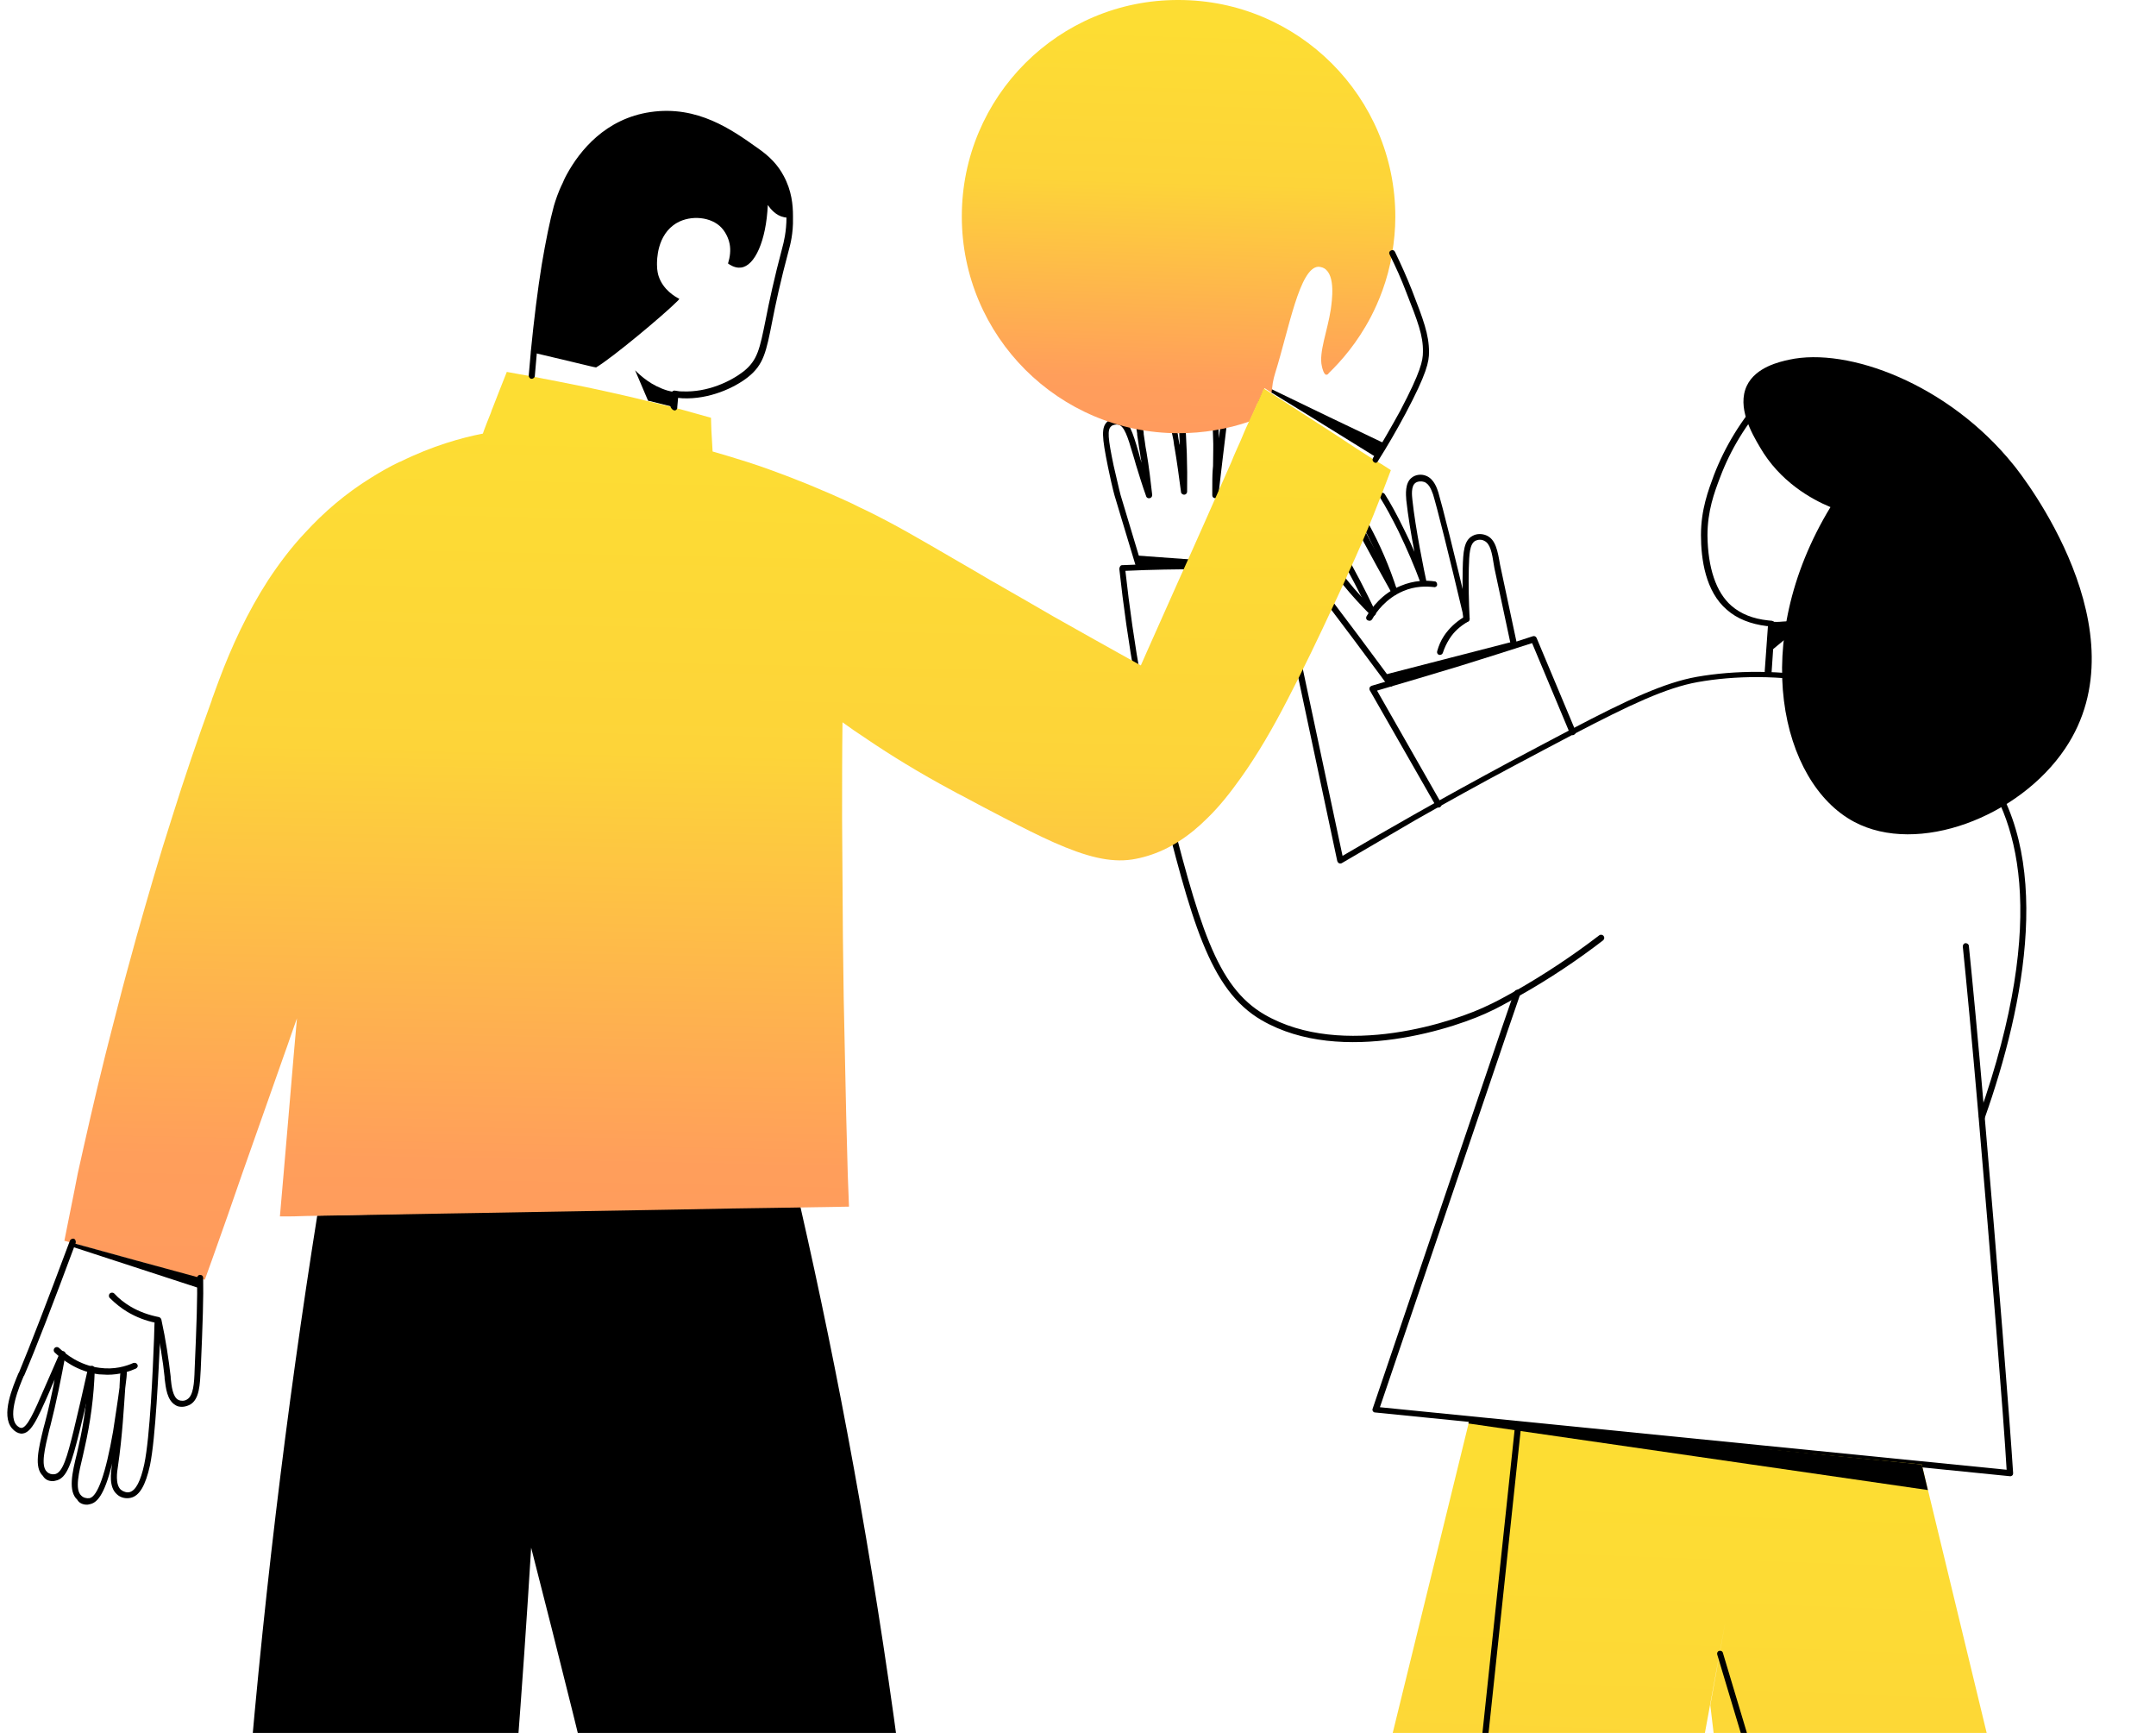 <svg width="280" height="225" viewBox="0 0 280 225" fill="none" xmlns="http://www.w3.org/2000/svg">
<g clip-path="url(#clip0)">
<path d="M186.796 104.85C186.849 104.85 186.954 104.85 187.007 104.797C187.218 104.692 187.271 104.428 187.165 104.27L178.836 89.668C182.632 88.561 186.164 87.507 189.643 86.453C192.7 85.504 195.863 84.502 198.973 83.501L203.876 95.203C203.981 95.414 204.192 95.52 204.403 95.414C204.614 95.309 204.719 95.098 204.614 94.887L199.553 82.815C199.448 82.605 199.237 82.552 199.079 82.605C195.811 83.659 192.595 84.713 189.432 85.662C185.795 86.769 182.105 87.876 178.151 89.036C178.046 89.088 177.94 89.141 177.887 89.246C177.835 89.352 177.835 89.51 177.887 89.616L186.48 104.639C186.533 104.797 186.638 104.85 186.796 104.85Z" fill="black"/>
<path d="M257.383 145.441C257.542 145.441 257.7 145.335 257.752 145.177C262.919 130.575 266.978 110.649 257.225 98.893C256.54 98.05 255.749 97.259 254.959 96.521C244.837 87.401 230.024 86.189 220.378 87.876C216.213 88.614 211.416 90.828 204.089 94.676C201.558 95.994 198.712 97.523 196.023 98.946C191.806 101.213 187.589 103.532 183.583 105.799C180.42 107.591 177.309 109.384 174.357 111.123L166.397 73.696C166.345 73.537 166.187 73.379 166.029 73.379C162.76 73.221 159.492 73.168 156.224 73.168C152.744 73.168 149.212 73.221 145.733 73.379C145.628 73.379 145.522 73.432 145.47 73.537C145.417 73.643 145.364 73.748 145.364 73.854C146.419 83.553 148.158 93.306 150.53 102.847C154.695 119.399 157.014 128.519 163.867 132.473C174.252 138.482 189.381 133.422 193.862 131.155C194.02 131.102 195.443 130.364 197.288 129.31C201.137 127.149 204.774 124.724 208.2 122.088C208.359 121.93 208.411 121.719 208.253 121.508C208.095 121.35 207.884 121.297 207.673 121.455C204.3 124.038 200.662 126.463 196.867 128.625C195.022 129.679 193.651 130.364 193.493 130.417C189.118 132.631 174.357 137.586 164.236 131.735C157.963 128.097 155.696 120.19 151.268 102.583C148.896 93.2 147.209 83.659 146.155 74.117C149.476 73.959 152.85 73.906 156.171 73.906C159.334 73.906 162.497 73.959 165.659 74.117L173.672 111.808C173.725 111.914 173.778 112.019 173.883 112.072C173.988 112.125 174.147 112.125 174.252 112.072C177.309 110.28 180.578 108.382 183.899 106.432C187.905 104.165 192.07 101.845 196.34 99.579C199.028 98.155 201.875 96.627 204.405 95.309C211.68 91.513 216.371 89.299 220.483 88.561C229.919 86.874 244.416 88.087 254.379 96.996C255.169 97.734 255.907 98.472 256.593 99.315C261.864 105.694 266.24 118.714 257.014 144.861C256.962 145.072 257.067 145.282 257.278 145.388C257.278 145.441 257.331 145.441 257.383 145.441Z" fill="black"/>
<path d="M261.075 191.672C261.181 191.672 261.286 191.619 261.339 191.566C261.444 191.461 261.444 191.355 261.444 191.25C261.075 185.293 259.336 163.258 257.754 145.019C256.858 134.581 256.12 126.938 255.698 122.826C255.698 122.615 255.488 122.457 255.277 122.457C255.066 122.457 254.908 122.668 254.908 122.879C255.329 126.991 256.067 134.687 256.964 145.072C258.492 162.837 260.232 184.239 260.601 190.828L179.209 182.71C184.744 166.421 190.279 150.08 195.814 133.791L197.448 129.046C197.501 128.836 197.396 128.625 197.185 128.519C196.974 128.467 196.763 128.572 196.658 128.783L195.024 133.527C189.436 149.974 183.848 166.474 178.26 182.921C178.207 183.026 178.26 183.185 178.313 183.237C178.366 183.343 178.471 183.395 178.629 183.395L261.075 191.672C261.023 191.672 261.075 191.672 261.075 191.672Z" fill="black"/>
<path d="M226.863 50.079C225.545 52.873 227.495 56.247 228.55 58.039C231.133 62.52 235.192 64.787 237.722 65.841C227.021 83.448 231.291 101.634 240.78 106.695C249.056 111.123 262.234 106.062 268.191 97.206C278.471 81.972 262.709 61.835 261.496 60.359C253.062 49.868 239.989 45.019 232.345 46.705C231.133 46.969 228.023 47.654 226.863 50.079Z" fill="black"/>
<path d="M229.708 87.665C229.919 87.665 230.077 87.507 230.077 87.296L230.499 81.023C230.499 80.918 230.446 80.812 230.394 80.759C230.341 80.654 230.235 80.654 230.13 80.601C229.919 80.601 229.761 80.549 229.603 80.549C227.652 80.338 226.071 79.705 224.859 78.651C222.855 76.911 221.801 73.696 221.748 69.531C221.748 66.316 222.645 63.943 223.383 61.993C224.753 58.356 226.809 54.982 229.55 51.924C229.708 51.766 229.656 51.503 229.497 51.344C229.339 51.186 229.076 51.239 228.918 51.397C226.124 54.507 224.015 57.987 222.592 61.677C221.854 63.68 220.905 66.157 220.905 69.478C220.905 72.589 221.485 76.806 224.279 79.178C225.597 80.338 227.336 81.023 229.445 81.287C229.497 81.287 229.55 81.287 229.603 81.287L229.181 87.191C229.287 87.454 229.445 87.612 229.708 87.665C229.656 87.665 229.656 87.665 229.708 87.665Z" fill="black"/>
<path d="M230.025 80.707C230.499 80.759 230.973 80.759 231.448 80.707C233.187 80.654 234.663 80.18 235.718 79.758C233.767 81.392 231.817 83.026 229.814 84.66C229.919 83.342 229.972 82.025 230.025 80.707Z" fill="black"/>
<path d="M166.032 74.17C166.19 74.17 166.348 74.064 166.401 73.906C166.875 72.641 167.297 71.323 167.719 70.005C168.14 68.793 168.509 67.528 168.878 66.263C168.984 65.894 169.88 62.678 168.667 61.413C168.562 61.307 167.929 60.622 167.033 60.675C165.663 60.727 164.819 62.467 163.765 64.892L163.712 64.945C163.554 65.261 163.449 65.525 163.343 65.788C163.185 66.21 162.974 66.632 162.711 67.211C162.974 65.05 163.238 62.889 163.501 60.727C164.345 53.189 164.556 50.237 162.869 49.288C162.236 48.972 161.393 48.919 160.707 49.183C159.126 49.868 158.862 52.24 158.704 53.347L158.441 55.719C158.388 56.141 158.335 56.51 158.283 56.932C158.283 56.879 158.283 56.774 158.283 56.721C158.177 52.609 158.019 48.339 155.91 47.601C154.909 47.232 154.013 47.865 154.013 47.865C152.537 48.814 152.748 51.291 152.958 53.716L153.011 54.191C153.117 55.35 153.169 56.563 153.222 57.775L153.169 57.617C153.064 57.143 153.011 56.774 152.958 56.352C152.273 53.031 151.904 50.975 150.375 50.395C149.796 50.184 148.952 50.132 148.267 50.606C146.949 51.502 147.265 53.716 147.687 56.299V56.458C147.74 56.879 147.792 57.196 147.845 57.512C147.898 57.934 147.95 58.303 148.056 58.83C148.109 59.251 148.161 59.673 148.267 60.095C148.109 59.673 148.003 59.251 147.898 58.83C147.054 55.93 146.633 54.665 145.473 54.349C144.893 54.191 144.26 54.349 143.839 54.718C142.995 55.456 143.101 56.721 143.891 60.622C144.524 63.679 144.788 64.47 144.788 64.47C145.367 66.368 145.947 68.371 146.58 70.427L147.581 73.748C147.634 73.959 147.845 74.064 148.056 74.012C148.267 73.959 148.372 73.748 148.319 73.537L147.318 70.216C146.685 68.108 146.105 66.157 145.526 64.259C145.526 64.259 145.315 63.469 144.629 60.464C143.891 56.932 143.786 55.772 144.313 55.35C144.524 55.14 144.946 55.087 145.262 55.14C146 55.35 146.422 56.563 147.16 59.093C147.265 59.462 147.423 59.937 147.529 60.358C147.95 61.729 148.372 63.1 148.847 64.418C148.899 64.628 149.11 64.734 149.321 64.681C149.532 64.628 149.637 64.47 149.637 64.259C149.427 62.414 149.216 60.569 148.899 58.724C148.794 58.197 148.741 57.828 148.688 57.406C148.636 57.09 148.583 56.721 148.53 56.352V56.194C148.214 53.98 147.898 51.924 148.794 51.291C149.216 51.028 149.796 51.028 150.165 51.186C151.272 51.608 151.641 53.558 152.273 56.563C152.379 56.985 152.431 57.354 152.484 57.828L152.537 58.092C152.853 59.937 153.117 61.887 153.38 63.89C153.38 63.996 153.433 64.049 153.486 64.101C153.591 64.207 153.749 64.259 153.907 64.207C154.065 64.154 154.171 63.996 154.171 63.838C154.224 60.464 154.118 57.196 153.855 54.191L153.802 53.716C153.591 51.555 153.433 49.288 154.487 48.603C154.487 48.603 155.12 48.234 155.7 48.445C157.281 49.025 157.439 53.347 157.545 56.879C157.597 57.881 157.545 58.882 157.545 59.937V59.989C157.545 60.306 157.545 60.675 157.492 61.044C157.439 61.782 157.439 62.572 157.439 63.627V64.312C157.439 64.523 157.597 64.681 157.808 64.681C158.019 64.681 158.177 64.523 158.23 64.312C158.599 61.202 158.915 58.408 159.231 55.878L159.495 53.505C159.6 52.504 159.864 50.448 161.024 49.974C161.446 49.763 162.078 49.815 162.5 50.026C163.765 50.712 163.501 53.927 162.763 60.675C162.447 63.574 162.078 66.473 161.656 69.373C161.656 69.584 161.762 69.742 161.92 69.794C162.078 69.847 162.289 69.794 162.394 69.636C162.711 69.109 162.974 68.529 163.291 68.002C163.712 67.159 163.923 66.684 164.134 66.157C164.239 65.894 164.345 65.63 164.503 65.314L164.556 65.261C165.452 63.258 166.243 61.571 167.139 61.518C167.719 61.518 168.14 61.993 168.193 61.993C168.878 62.731 168.562 64.892 168.193 66.104C167.824 67.317 167.455 68.582 167.033 69.794C166.612 71.112 166.19 72.377 165.715 73.643C165.663 73.853 165.768 74.064 165.926 74.17C165.926 74.17 165.979 74.17 166.032 74.17Z" fill="black"/>
<path d="M166.189 73.484C159.916 73.01 153.696 72.588 147.423 72.114C147.581 72.588 147.687 73.063 147.845 73.537C153.907 73.59 159.969 73.695 166.031 73.748C166.084 73.695 166.137 73.59 166.189 73.484Z" fill="black"/>
<path d="M190.438 80.76C190.491 80.76 190.491 80.76 190.544 80.76C190.754 80.707 190.913 80.496 190.86 80.285C188.804 71.587 187.328 65.736 186.801 63.944C186.643 63.469 186.274 62.204 185.219 61.782C184.587 61.519 183.849 61.624 183.374 61.993C182.426 62.678 182.584 64.26 182.636 64.945C182.847 66.895 183.269 69.478 183.691 71.64C183.269 70.638 182.795 69.637 182.32 68.688C181.424 66.843 180.58 65.314 179.842 64.154C179.737 63.996 179.473 63.891 179.315 64.049C179.157 64.154 179.052 64.418 179.21 64.576C179.948 65.736 180.739 67.212 181.635 69.004C182.689 71.218 183.691 73.485 184.534 75.804C184.587 76.015 184.798 76.121 185.009 76.068C185.219 76.015 185.325 75.804 185.272 75.594C185.009 74.434 183.796 68.477 183.427 64.892C183.374 64.365 183.216 63.1 183.849 62.678C184.165 62.467 184.64 62.468 184.956 62.573C185.694 62.837 185.957 63.838 186.116 64.207C186.643 65.947 188.119 71.798 190.175 80.496C190.122 80.654 190.28 80.76 190.438 80.76Z" fill="black"/>
<path d="M181.108 77.227C181.161 77.227 181.213 77.227 181.213 77.227C181.424 77.175 181.53 76.964 181.477 76.753C180.475 73.59 179.21 70.691 177.734 68.002C177.576 67.739 177.47 67.528 177.312 67.264C177.101 66.948 176.943 66.579 176.732 66.263C176.627 66.052 176.416 65.999 176.205 66.105C175.994 66.21 175.942 66.421 176.047 66.632C176.205 66.948 176.416 67.317 176.627 67.686C176.785 67.95 176.891 68.16 177.049 68.424C178.472 71.06 179.737 73.959 180.739 77.016C180.792 77.122 180.95 77.227 181.108 77.227Z" fill="black"/>
<path d="M180.581 89.141C180.686 89.141 180.739 89.141 180.792 89.088C180.95 88.983 181.003 88.719 180.897 88.561C177.787 84.344 174.782 80.338 172.779 77.702L172.726 77.649C171.988 76.648 169.985 74.064 170.671 72.905C170.723 72.852 170.881 72.588 171.092 72.536C171.672 72.43 172.568 73.537 173.57 74.802C173.834 75.171 174.15 75.54 174.413 75.909C175.52 77.28 176.733 78.598 177.998 79.863C178.156 80.021 178.42 80.021 178.578 79.863C178.736 79.705 178.736 79.441 178.578 79.283C177.313 78.071 176.153 76.806 175.046 75.435C174.73 75.066 174.466 74.697 174.203 74.328C172.937 72.694 171.988 71.481 170.934 71.745C170.407 71.85 170.091 72.325 169.985 72.483C169.036 74.064 171.092 76.806 172.094 78.124L172.147 78.176C174.15 80.812 177.155 84.818 180.265 89.036C180.317 89.036 180.423 89.141 180.581 89.141Z" fill="black"/>
<path d="M181.003 77.017C181.056 77.017 181.161 77.017 181.214 76.964C181.425 76.859 181.478 76.595 181.372 76.437C180.107 74.223 178.947 72.061 177.84 70.006L177.735 69.795C177.049 68.53 176.47 67.423 175.784 66.737C175.626 66.579 175.363 66.579 175.204 66.737C175.046 66.895 175.046 67.159 175.204 67.317C175.837 67.897 176.364 68.951 176.997 70.164L177.102 70.375C178.209 72.43 179.422 74.644 180.634 76.806C180.74 76.911 180.845 77.017 181.003 77.017Z" fill="black"/>
<path d="M178.262 79.863C178.367 79.863 178.472 79.81 178.525 79.758C178.683 79.652 178.683 79.441 178.578 79.283C177.313 76.647 175.995 74.064 174.572 71.639L174.308 71.218C173.675 70.111 173.096 69.056 172.832 68.266C172.779 68.055 172.568 67.95 172.358 68.002C172.147 68.055 172.041 68.266 172.094 68.477C172.358 69.373 172.99 70.48 173.623 71.587L173.886 72.008C175.257 74.433 176.627 77.016 177.84 79.6C177.84 79.652 177.893 79.652 177.893 79.705C178.051 79.863 178.156 79.863 178.262 79.863Z" fill="black"/>
<path d="M187.012 85.03C187.17 85.03 187.328 84.924 187.381 84.766C187.592 84.133 187.855 83.553 188.224 82.974C188.804 82.025 189.648 81.287 190.649 80.707C190.755 80.654 190.86 80.496 190.86 80.338C190.755 78.124 190.702 75.91 190.755 73.749C190.808 71.956 190.86 70.638 191.598 70.217C191.915 70.058 192.389 70.006 192.758 70.217C193.549 70.586 193.76 71.745 194.023 73.432L194.076 73.749L196.237 83.87C196.29 84.081 196.501 84.239 196.712 84.186C196.922 84.133 197.081 83.923 197.028 83.712L194.814 73.327C194.498 71.482 194.234 70.058 193.074 69.531C192.494 69.268 191.756 69.268 191.229 69.584C190.122 70.164 190.017 71.64 189.964 73.801C189.911 75.91 189.964 78.019 190.017 80.18C189.015 80.812 188.172 81.603 187.539 82.552C187.117 83.185 186.854 83.817 186.643 84.555C186.59 84.766 186.696 84.977 186.907 85.03C186.959 85.03 186.959 85.03 187.012 85.03Z" fill="black"/>
<path d="M177.84 80.601C177.998 80.601 178.104 80.549 178.209 80.391C178.736 79.442 180.001 77.702 182.216 76.753C183.797 76.068 185.273 76.121 186.222 76.226C186.433 76.279 186.644 76.121 186.644 75.91C186.644 75.699 186.538 75.488 186.327 75.488C185.273 75.33 183.639 75.33 181.899 76.068C179.474 77.07 178.104 78.967 177.471 80.022C177.366 80.232 177.418 80.443 177.629 80.549C177.682 80.549 177.787 80.601 177.84 80.601Z" fill="black"/>
<path d="M196.552 83.29C190.964 84.713 185.376 86.189 179.788 87.612C179.999 87.928 180.263 88.297 180.474 88.614C185.851 86.927 191.228 85.293 196.604 83.606C196.552 83.553 196.552 83.395 196.552 83.29Z" fill="black"/>
<path d="M222.118 221.403C226.335 256.669 230.5 291.883 234.717 327.149C249.793 323.459 264.923 319.769 279.999 316.079C269.878 274.118 259.756 232.157 249.583 190.143C229.973 188.245 210.415 186.347 190.805 184.502C180.368 227.149 169.878 269.742 159.44 312.389C168.138 315.288 177.152 318.082 186.588 320.718C192.123 322.299 197.606 323.775 202.983 325.146C209.994 286.928 217.057 248.762 224.069 210.596" fill="url(#paint0_linear)"/>
<path d="M182.898 320.033C183.109 320.033 183.267 319.874 183.267 319.664L197.553 185.135C197.553 184.924 197.395 184.713 197.184 184.713C196.973 184.713 196.762 184.872 196.762 185.082L182.476 319.611C182.476 319.822 182.634 320.033 182.898 320.033Z" fill="black"/>
<path d="M255.593 322.404C255.646 322.404 255.646 322.404 255.699 322.404C255.909 322.351 256.015 322.141 255.962 321.93L223.753 214.602C223.701 214.391 223.49 214.286 223.279 214.339C223.068 214.391 222.963 214.602 223.015 214.813L255.224 322.141C255.224 322.299 255.382 322.404 255.593 322.404Z" fill="black"/>
<path d="M190.7 184.819C210.573 187.718 230.5 190.565 250.373 193.464C250.109 192.357 249.846 191.25 249.582 190.143C229.972 188.192 210.415 186.242 190.805 184.292C190.752 184.45 190.752 184.661 190.7 184.819Z" fill="black"/>
<path d="M124.911 28.097C124.911 43.648 137.51 56.247 153.061 56.247C156.277 56.247 159.387 55.72 162.286 54.718C162.919 53.295 163.551 51.819 164.237 50.396C164.553 50.606 164.869 50.817 165.186 51.028C165.186 50.132 165.344 49.289 165.607 48.445C167.4 42.699 168.77 34.792 171.195 34.634C171.353 34.634 171.722 34.687 171.986 34.845C173.462 35.741 172.987 39.009 172.829 40.169C172.408 42.963 171.248 45.757 171.67 47.549C171.722 47.813 171.933 48.656 172.249 48.656C172.408 48.656 172.513 48.551 172.566 48.445C174.147 46.916 176.256 44.544 178.048 41.118C178.997 39.273 180.209 36.479 180.789 32.947C181.053 31.366 181.211 29.784 181.211 28.15C181.211 12.599 168.612 0 153.061 0C137.51 -0.053 124.911 12.546 124.911 28.097Z" fill="url(#paint1_linear)"/>
<path d="M28.601 320.612C38.301 319.927 47.948 319.189 57.647 318.504C60.283 298.577 62.655 277.966 64.658 256.722C66.451 237.639 67.874 219.031 68.981 200.949C72.618 215.13 76.203 229.521 79.682 244.07C86.008 270.428 91.807 296.363 97.131 321.825C105.881 320.296 114.632 318.715 123.383 317.186C122.908 290.196 121.011 260.148 116.741 227.781C113.314 202.109 108.886 178.335 103.931 156.616C96.076 156.616 82.634 156.722 74.094 156.985C61.337 157.407 49.529 157.671 41.2 157.829C37.247 182.71 33.926 209.595 31.712 238.324C29.392 267.528 28.496 295.046 28.601 320.612Z" fill="black"/>
<path d="M8.36 161.097C9.415 161.413 12.947 162.362 15.372 163.047C16.32 163.311 17.058 163.521 17.48 163.627C18.956 164.049 25.124 165.735 26.6 166.157C26.916 165.261 27.232 164.418 27.549 163.521C28.867 159.831 30.184 156.089 31.45 152.399C33.242 147.285 35.087 142.119 36.879 137.006C37.459 135.424 37.986 133.79 38.566 132.209C38.408 133.79 38.303 135.424 38.144 137.006C37.934 139.694 37.67 142.383 37.459 145.071C37.248 147.549 37.037 149.974 36.827 152.451C36.668 154.296 36.51 156.089 36.352 157.934C36.51 157.934 37.406 157.934 37.565 157.934C37.67 157.934 38.461 157.934 39.726 157.881C42.151 157.828 46.526 157.775 51.903 157.67C55.593 157.617 59.705 157.512 64.08 157.459C67.981 157.406 72.093 157.301 76.152 157.248C80.316 157.196 84.428 157.09 88.329 157.037C92.862 156.932 97.027 156.879 100.506 156.827C106.41 156.721 110.258 156.668 110.258 156.668C110.206 155.298 110.153 153.875 110.1 152.504C109.942 147.391 109.837 142.277 109.731 137.111C109.679 134.634 109.626 132.156 109.573 129.626C109.52 126.99 109.52 124.302 109.468 121.666C109.415 116.5 109.415 111.334 109.362 106.273C109.362 102.056 109.362 97.891 109.415 93.78C110.364 94.465 111.418 95.203 112.631 95.994C115.583 97.997 119.325 100.316 123.753 102.688C124.122 102.899 124.439 103.057 124.755 103.216C126.811 104.323 128.709 105.324 130.448 106.22C132.873 107.485 134.982 108.54 136.879 109.383C141.044 111.228 144.154 112.019 147.001 111.597C147.686 111.492 148.371 111.334 149.057 111.123C151.85 110.279 154.433 108.592 156.806 106.22C158.334 104.744 159.758 102.952 161.181 100.949C163.29 97.997 165.293 94.57 167.243 90.775C169.246 86.927 171.25 82.762 173.305 78.334C173.78 77.332 174.202 76.384 174.676 75.382C174.781 75.171 174.887 74.908 174.992 74.644C177.628 69.004 179.42 64.259 180.633 61.044C180.053 60.675 179.526 60.306 178.946 59.989C178.84 59.937 178.682 59.831 178.577 59.779C177.312 58.988 175.361 57.723 173.305 56.352C169.246 53.716 164.713 50.817 164.133 50.448C163.5 51.871 162.868 53.347 162.183 54.77C161.814 55.561 161.445 56.405 161.128 57.195C160.707 58.144 160.285 59.041 159.916 59.989C157.649 65.103 155.382 70.269 153.063 75.382C151.692 78.439 150.322 81.55 148.951 84.607C148.688 85.187 148.424 85.82 148.16 86.4C143.891 84.027 140.042 81.866 136.774 80.021C134.244 78.545 132.03 77.28 130.185 76.225C129.657 75.909 129.183 75.646 128.709 75.382C127.18 74.486 125.862 73.695 124.65 73.01C119.115 69.794 116.162 68.055 112.472 66.262C111.893 65.999 111.26 65.683 110.627 65.366C106.885 63.627 103.353 62.203 100.295 61.096C99.136 60.675 98.081 60.306 97.08 59.989C95.393 59.462 93.864 58.988 92.546 58.619C92.493 57.723 92.441 56.826 92.388 55.878C92.388 55.403 92.335 54.718 92.335 54.243C91.017 53.874 89.7 53.505 88.382 53.136L88.171 53.084C87.96 53.031 87.749 52.978 87.538 52.925C86.484 52.662 85.43 52.398 84.375 52.135L84.112 52.082C82.056 51.555 79.895 51.081 77.733 50.606C77.153 50.501 76.574 50.343 75.994 50.237C73.622 49.763 71.302 49.288 69.035 48.867C67.928 48.656 66.874 48.498 65.82 48.287C65.398 49.341 64.502 51.608 63.975 52.978C63.869 53.189 63.817 53.4 63.764 53.558C63.606 53.927 62.815 55.93 62.71 56.299C59.968 56.826 56.173 57.881 52.008 59.937C51.956 59.937 51.903 59.989 51.85 59.989C50.638 60.569 49.425 61.255 48.16 62.045C44.839 64.101 42.045 66.526 39.673 69.109C37.828 71.059 36.247 73.168 34.823 75.329C32.135 79.494 30.079 83.922 28.445 88.297C28.129 89.088 27.865 89.931 27.549 90.722C27.549 90.775 27.496 90.828 27.496 90.933C25.651 95.994 23.911 101.107 22.33 106.168C20.643 111.386 19.167 116.552 17.744 121.56C16.9 124.618 16.057 127.675 15.319 130.575C14.739 132.789 14.212 134.897 13.685 136.953C12.261 142.646 11.102 147.865 10.1 152.346C9.467 155.667 8.835 158.619 8.36 161.097Z" fill="url(#paint2_linear)"/>
<path d="M178.628 60.095C178.733 60.095 178.891 60.042 178.944 59.884C180.209 57.881 181.369 55.878 182.528 53.716C185.322 48.445 185.586 46.969 185.586 45.704C185.586 43.437 184.848 41.486 183.372 37.691C182.687 35.951 181.949 34.317 181.158 32.683C181.052 32.472 180.842 32.419 180.631 32.525C180.42 32.63 180.367 32.841 180.473 33.052C181.263 34.633 182.001 36.268 182.634 37.955C184.11 41.697 184.848 43.595 184.795 45.704C184.795 46.811 184.532 48.234 181.843 53.347C180.683 55.456 179.524 57.459 178.311 59.462C178.206 59.673 178.259 59.884 178.417 59.989C178.469 60.042 178.575 60.095 178.628 60.095Z" fill="black"/>
<path d="M165.187 50.553C170.09 52.925 174.992 55.298 179.895 57.617C179.526 58.197 179.157 58.83 178.788 59.409C174.254 56.615 169.721 53.769 165.134 50.975C165.134 50.817 165.187 50.711 165.187 50.553Z" fill="black"/>
<path d="M11.256 195.362C11.361 195.362 11.467 195.362 11.625 195.309C12.521 195.151 13.523 194.307 14.577 189.985C14.577 190.09 14.524 190.196 14.524 190.301C14.419 191.144 14.103 193.042 15.157 193.991C15.631 194.465 16.369 194.624 17.002 194.465C18.109 194.202 18.9 192.884 19.48 190.248C20.218 186.664 20.587 177.966 20.797 173.801C20.85 172.641 20.903 171.64 20.903 171.534C20.956 171.324 20.797 171.113 20.587 171.06C20.376 171.007 20.165 171.165 20.112 171.376C20.059 171.534 20.059 172.062 20.007 173.748C19.849 177.913 19.48 186.558 18.741 190.09C18.267 192.304 17.634 193.517 16.844 193.727C16.475 193.833 16 193.675 15.684 193.411C14.946 192.726 15.21 191.039 15.315 190.406C15.895 186.505 16.106 182.446 16.264 180.232C16.58 177.86 16.527 177.702 16.159 177.597C16.053 177.597 15.895 177.597 15.842 177.649C15.631 177.808 15.631 177.86 15.526 179.969V180.127C15.315 181.814 14.946 184.081 14.682 185.873C13.734 191.303 12.679 194.307 11.625 194.518C11.256 194.571 10.834 194.465 10.571 194.202C9.675 193.411 10.255 191.144 10.782 188.93C10.834 188.614 10.94 188.298 10.992 187.982C11.73 184.766 12.205 181.339 12.31 177.755C12.31 177.544 12.152 177.333 11.941 177.333C11.73 177.333 11.52 177.491 11.52 177.702C11.361 181.234 10.94 184.608 10.202 187.771C10.149 188.087 10.044 188.403 9.991 188.719C9.358 191.25 8.831 193.622 10.044 194.729C10.254 195.151 10.782 195.362 11.256 195.362Z" fill="black"/>
<path d="M6.829 192.304C6.934 192.304 7.04 192.304 7.198 192.251C8.726 191.988 9.306 189.879 10.308 185.925C10.94 183.342 11.573 180.707 12.153 178.124C12.206 177.913 12.047 177.702 11.837 177.649C11.626 177.596 11.415 177.755 11.362 177.965C10.782 180.548 10.202 183.131 9.57 185.714C8.726 189.141 8.147 191.25 7.092 191.408C6.723 191.46 6.354 191.355 6.091 191.091C5.247 190.301 5.827 188.034 6.407 185.609L6.565 185.029C7.303 182.13 7.936 179.02 8.516 175.857C8.568 175.646 8.41 175.488 8.252 175.435C8.041 175.382 7.83 175.488 7.778 175.646C7.303 176.7 6.618 178.334 5.722 180.338C4.404 183.395 3.508 185.398 2.77 185.398C2.559 185.398 2.348 185.24 2.137 185.029C0.977 183.659 2.506 180.021 3.086 178.651L3.139 178.598C4.72 174.908 6.776 169.584 9.833 161.36C9.886 161.149 9.781 160.938 9.623 160.833C9.412 160.78 9.201 160.886 9.095 161.044C6.038 169.215 3.982 174.539 2.453 178.229L2.401 178.282C1.663 180.074 0.081 183.711 1.557 185.451C1.926 185.873 2.295 186.083 2.717 186.136C3.982 186.189 4.72 184.555 6.46 180.601C6.671 180.074 6.881 179.6 7.092 179.125C6.723 181.076 6.302 182.973 5.827 184.766L5.669 185.345C4.984 188.139 4.404 190.512 5.564 191.619C5.88 192.146 6.354 192.304 6.829 192.304Z" fill="black"/>
<path d="M23.644 182.657C23.96 182.657 24.329 182.552 24.646 182.394C25.911 181.708 25.964 179.811 26.069 177.807C26.333 171.798 26.438 168.319 26.385 165.894C26.385 165.683 26.227 165.525 25.963 165.525C25.753 165.525 25.595 165.736 25.595 165.947C25.647 168.372 25.542 171.851 25.278 177.807C25.226 179.6 25.12 181.234 24.277 181.708C23.96 181.919 23.486 181.919 23.17 181.761C22.432 181.392 22.273 179.969 22.168 178.914V178.756C21.904 176.49 21.535 173.959 20.956 171.324C20.903 171.165 20.797 171.06 20.639 171.007C19.322 170.744 18.109 170.322 16.949 169.637C16.159 169.162 15.473 168.635 14.841 167.95C14.683 167.792 14.419 167.792 14.261 167.95C14.103 168.108 14.103 168.371 14.261 168.53C14.946 169.215 15.737 169.848 16.528 170.322C17.687 171.007 18.9 171.482 20.218 171.745C20.745 174.276 21.166 176.648 21.377 178.809V178.967C21.535 180.232 21.694 181.814 22.801 182.446C23.012 182.605 23.328 182.657 23.644 182.657Z" fill="black"/>
<path d="M13.944 178.493C15.526 178.493 16.791 178.071 17.634 177.702C17.845 177.597 17.951 177.386 17.845 177.175C17.74 176.964 17.529 176.911 17.318 176.964C16.369 177.386 14.841 177.86 12.943 177.597C10.36 177.28 8.515 175.804 7.671 175.014C7.513 174.855 7.25 174.855 7.092 175.014C6.933 175.172 6.933 175.435 7.092 175.593C8.04 176.49 9.991 178.071 12.837 178.44C13.206 178.44 13.575 178.493 13.944 178.493Z" fill="black"/>
<path d="M26.07 167.317C20.43 165.472 14.737 163.627 9.096 161.782C9.202 161.624 9.254 161.518 9.36 161.36C14.895 162.889 20.43 164.418 25.912 165.894C25.965 166.368 26.018 166.843 26.07 167.317Z" fill="black"/>
<path d="M69.35 45.809C71.037 46.231 72.777 46.6 74.463 47.021C74.622 47.074 75.149 47.179 75.781 47.338C76.467 47.496 77.046 47.654 77.415 47.707C79.471 46.494 86.114 40.959 87.959 39.114C88.064 39.009 88.169 38.903 88.222 38.798C87.695 38.534 86.114 37.638 85.534 35.846C85.481 35.688 85.323 35.16 85.323 34.37C85.323 33.843 85.27 30.469 87.906 28.94C89.751 27.886 92.387 28.149 93.704 29.573C94.442 30.363 94.706 31.365 94.759 31.681C94.917 32.472 94.811 33.368 94.548 34.212C95.286 34.739 95.866 34.791 96.235 34.739C98.027 34.528 99.503 31.26 99.714 26.621C100.083 27.148 100.768 27.991 101.823 28.202C102.033 28.255 102.192 28.255 102.402 28.255C102.455 28.149 102.508 28.044 102.613 27.939C102.613 26.779 102.508 24.828 101.454 22.931C100.768 21.613 99.767 20.558 98.132 19.399C94.653 16.921 90.331 13.969 84.532 14.865C78.839 15.709 75.623 19.715 73.884 22.878C73.62 23.352 73.409 23.827 73.409 23.827C72.829 25.092 72.46 26.094 72.302 26.779C71.722 28.887 71.195 31.523 70.721 34.37C70.246 38.007 69.772 42.014 69.35 45.809C69.35 45.756 69.35 45.756 69.35 45.809Z" fill="black"/>
<path d="M87.591 53.295C87.802 53.295 87.96 53.136 87.96 52.926V52.82C88.013 52.451 88.013 52.029 88.065 51.66C88.276 51.66 88.434 51.713 88.645 51.713C92.124 51.871 95.393 50.343 97.132 48.972C99.188 47.338 99.505 45.704 100.295 41.697C100.717 39.536 101.35 36.531 102.457 32.42C102.615 31.84 103.036 30.311 102.984 28.308C102.984 28.255 102.984 28.15 102.984 28.044C102.984 26.621 102.826 24.776 101.771 22.826C101.033 21.455 100.032 20.348 98.345 19.188C95.076 16.869 90.596 13.653 84.481 14.549C78.682 15.393 75.308 19.504 73.569 22.72C73.305 23.195 73.094 23.722 73.094 23.722C72.462 24.987 72.145 26.041 71.935 26.726C71.407 28.677 70.88 31.26 70.353 34.37C69.826 37.638 69.352 41.434 68.93 45.704C68.93 45.757 68.93 45.756 68.93 45.756L68.666 48.761C68.666 48.972 68.825 49.183 69.035 49.183C69.246 49.183 69.457 49.025 69.457 48.814L69.721 45.809V45.756C70.142 41.486 70.617 37.691 71.144 34.423C71.618 31.365 72.145 28.835 72.673 26.884C72.831 26.252 73.2 25.25 73.78 24.038C73.78 24.038 73.991 23.564 74.254 23.089C75.941 19.979 79.104 16.131 84.586 15.287C90.385 14.444 94.707 17.501 97.87 19.768C99.399 20.875 100.401 21.877 101.033 23.142C101.982 24.934 102.14 26.674 102.14 27.991C102.14 28.097 102.14 28.15 102.14 28.202C102.14 30.1 101.771 31.523 101.613 32.103C100.506 36.268 99.874 39.273 99.452 41.434C98.661 45.335 98.398 46.758 96.553 48.234C94.918 49.499 91.914 50.975 88.593 50.817C88.382 50.817 88.171 50.817 87.96 50.764C87.855 50.764 87.696 50.712 87.644 50.712C87.538 50.712 87.433 50.712 87.328 50.817C87.222 50.87 87.169 50.975 87.169 51.081C87.117 51.608 87.117 52.135 87.064 52.662V52.767C87.169 53.084 87.38 53.242 87.591 53.295Z" fill="black"/>
<path d="M82.479 48.076L84.166 52.029L84.429 52.082L88.225 53.031C88.014 52.978 87.803 52.925 87.592 52.873C87.645 52.293 87.645 51.766 87.698 51.186C87.75 51.186 87.909 51.186 88.014 51.239C88.225 51.239 88.436 51.291 88.647 51.291C88.647 51.186 88.647 51.133 88.699 51.028C88.119 50.975 87.434 50.922 86.696 50.711C84.588 50.079 83.217 48.814 82.479 48.076Z" fill="black"/>
</g>
<defs>
<linearGradient id="paint0_linear" x1="172.608" y1="192.225" x2="165.99" y2="375.963" gradientUnits="userSpaceOnUse">
<stop stop-color="#FDDD33"/>
<stop offset="0.275" stop-color="#FDD439"/>
<stop offset="0.628" stop-color="#FF9E5B"/>
<stop offset="1" stop-color="#FF9263"/>
</linearGradient>
<linearGradient id="paint1_linear" x1="131.061" y1="3.045" x2="128.857" y2="75.522" gradientUnits="userSpaceOnUse">
<stop stop-color="#FDDD33"/>
<stop offset="0.275" stop-color="#FDD439"/>
<stop offset="0.628" stop-color="#FF9E5B"/>
<stop offset="1" stop-color="#FF9263"/>
</linearGradient>
<linearGradient id="paint2_linear" x1="27.177" y1="54.668" x2="24.012" y2="206.624" gradientUnits="userSpaceOnUse">
<stop stop-color="#FDDD33"/>
<stop offset="0.275" stop-color="#FDD439"/>
<stop offset="0.628" stop-color="#FF9E5B"/>
<stop offset="1" stop-color="#FF9263"/>
</linearGradient>
<clipPath id="clip0">
<rect width="280" height="225" fill="white"/>
</clipPath>
</defs>
</svg>
